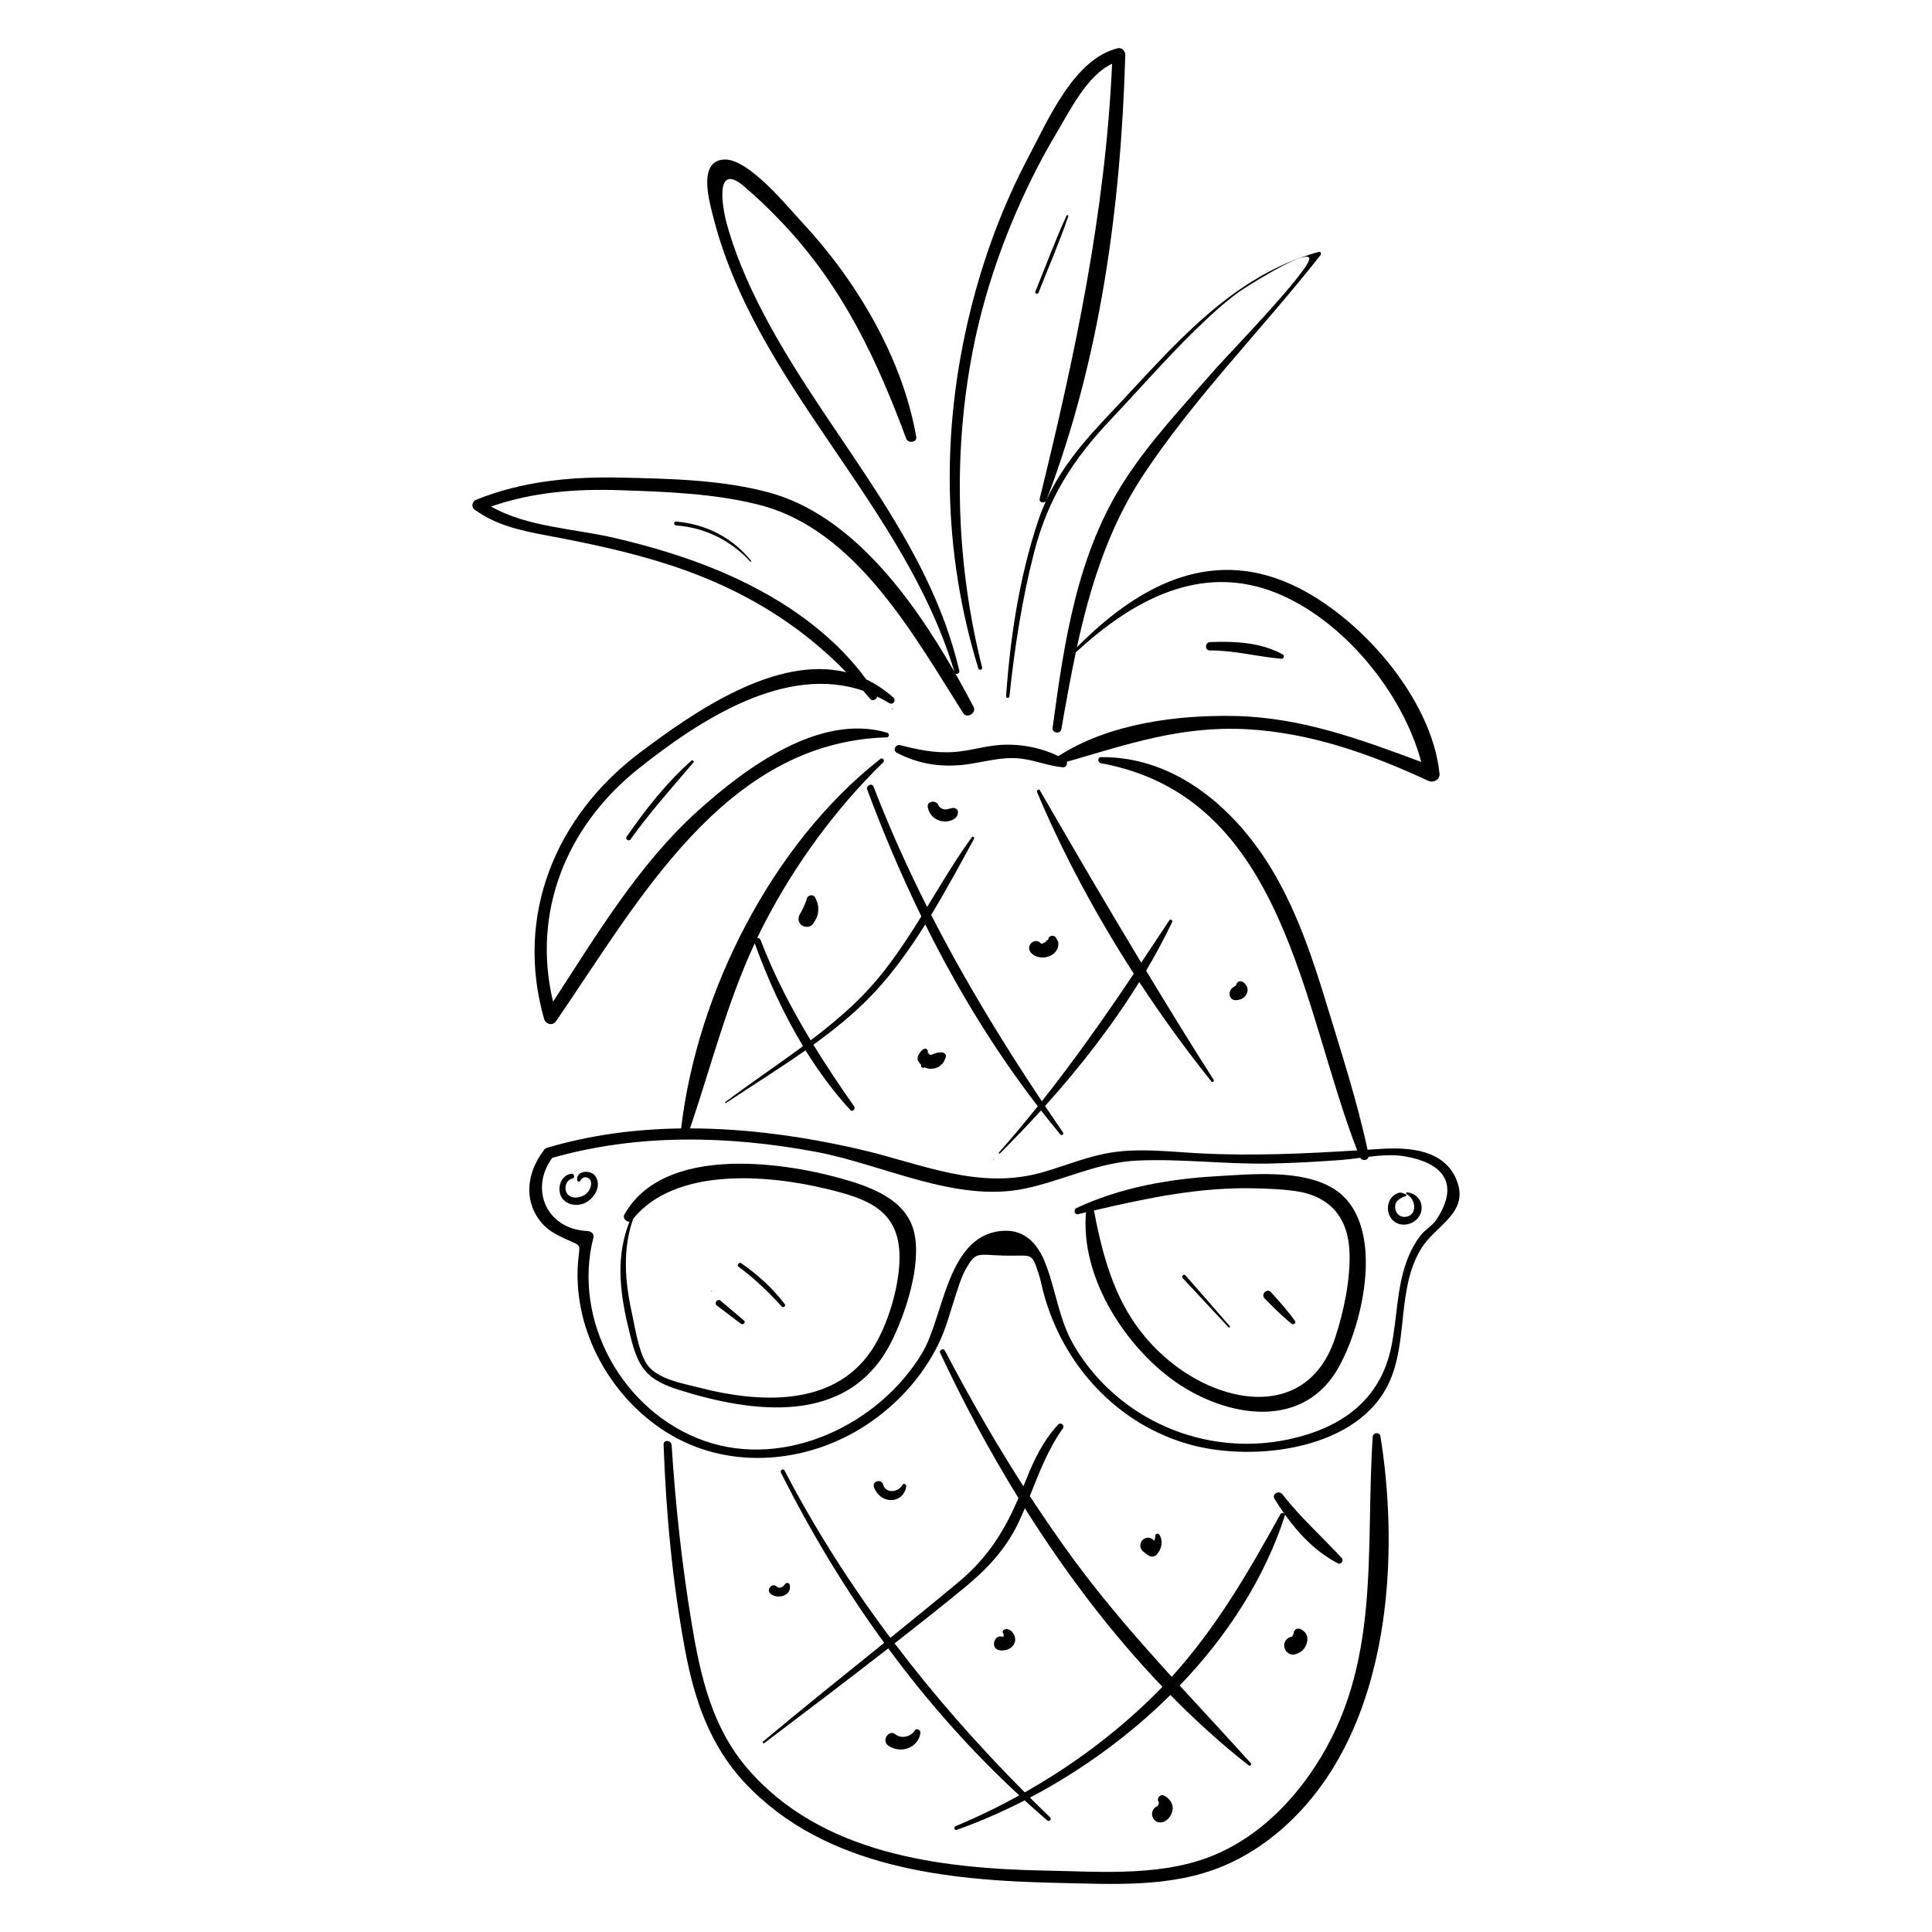 <?xml version="1.0" encoding="UTF-8"?>
<!-- Uploaded to: SVG Repo, www.svgrepo.com, Generator: SVG Repo Mixer Tools -->
<svg fill="#000000" width="800px" height="800px" version="1.1" viewBox="144 144 512 512" xmlns="http://www.w3.org/2000/svg">
 <g>
  <path d="m507.79 524.73c-2.043 30.43 2.441 60.508-15.371 87.547-6.234 9.461-14.473 17.676-24.824 22.531-14.27 6.695-31.211 5.207-46.539 4.918-28.125-0.535-59.594-4.414-79.059-27.16-9.359-10.938-12.387-24.465-14.691-38.312-2.602-15.648-4.309-31.465-5.316-47.293-0.086-1.344-2.184-1.52-2.133-0.133 0.648 18.227 2.344 36.398 5.68 54.344 2.449 13.188 6.559 25.41 15.906 35.352 21.207 22.559 53.617 25.844 82.805 26.461 14.637 0.309 30.043 1.348 43.855-4.43 11.418-4.777 20.941-13.535 27.75-23.773 16.707-25.125 18.609-61.207 13.98-90.172-0.184-1.156-1.965-1.035-2.043 0.121z"/>
  <path d="m380.42 332c0.121 0 0.105-0.188-0.016-0.188-0.117 0-0.105 0.188 0.016 0.188z"/>
  <path d="m322.16 293.94c17.875 5.914 33.285 15.02 46.125 28.215-18.605-4.555-40.156 10.34-54.695 21.289-22.332 16.82-33.234 43.102-25.406 70.555 0.406 1.434 2.254 1.953 3.164 0.633 21.621-31.336 44.488-74.008 87.645-75.219 0.73-0.02 0.773-1.043 0.113-1.238-17.926-5.301-37.633 9.422-50.168 20.719-15.664 14.113-26.895 32.957-38.371 50.57-5.672-23.625 3.457-46.461 22.578-61.711 16.141-12.875 38.977-27.816 59.641-20.68 0.609 0.707 1.223 1.414 1.82 2.144 0.598 0.734 1.777 0.156 1.82-0.633 1.078 0.52 2.148 1.086 3.211 1.738 1.02 0.629 1.973-0.695 1.09-1.484-2.297-2.055-4.695-3.613-7.164-4.785-9.719-13.289-24.219-22.613-39.289-28.898-8.812-3.676-18.008-6.379-27.289-8.57-10.434-2.465-23.312-2.879-32.848-8.348 11.047-3.84 22.449-4.723 34.16-4.328 12.188 0.406 25.219 0.863 37.047 3.918 25.516 6.586 40.762 34.418 53.926 55.18 0.973 1.535 3.59-0.062 2.742-1.676-1.5-2.859-3.113-5.836-4.836-8.863 0.422 0.336 1.199-0.066 1.043-0.738-8.047-34.578-33.246-60.688-49.977-91.07-4.758-8.637-8.941-17.68-11.598-27.203-1.32-4.738-3.231-16.688 4.555-10.055 3.738 3.184 7.273 6.598 10.621 10.184 15.648 16.762 24.453 35.469 32.332 56.633 0.508 1.363 2.934 1.09 2.656-0.492-3.664-20.957-15.934-41.477-30.258-56.824-3.781-4.051-14.074-16.805-20.504-16.625-7.039 0.199-4.195 10.508-3.262 14.309 11.133 45.352 50.844 76.824 64.133 121.44-11.297-19.754-27.363-41.555-48.984-47.469-12.555-3.434-26.387-3.691-39.324-3.988-13.188-0.301-26.141 0.922-38.457 5.875-1.031 0.414-1.336 1.922-0.383 2.609 5.707 4.102 11.961 5.5 18.77 6.777 11.348 2.125 22.641 4.481 33.621 8.113z"/>
  <path d="m404.27 320.86c-6.699-26.512-7.769-54.855-2.883-81.766 2.504-13.785 6.777-27.207 12.422-40.023 2.984-6.773 6.332-13.375 10.129-19.73 3.527-5.906 8.105-15.344 14.777-18.449-1.75 39.25-9.805 77.219-19.188 115.28-0.238 0.965 1.203 1.336 1.68 0.586-0.746 1.648-1.449 3.348-2.051 5.148-4.996 14.949-7.434 30.922-8.531 46.598-0.039 0.574 0.824 0.582 0.883 0.023 1.367-12.82 3.324-25.629 6.535-38.129 3.703-14.414 10.312-24.645 20.391-35.297 7.371-7.789 14.418-15.895 22.086-23.398 3.738-3.656 7.566-7.242 11.793-10.336 1.211-0.887 17.168-11.109 18.613-9.074 1.461 2.055-22.164 26.418-24.863 29.523-8.176 9.406-16.898 18.605-23.742 29.059-12.91 19.715-16.289 43.184-19.375 66.062-0.176 1.312 2.082 1.664 2.312 0.352 1.191-6.785 2.406-13.625 3.848-20.414 14.77-13.594 32.941-23.934 53.25-15.688 17.52 7.109 33.32 26.191 38.289 44.734-16.066-5.969-31.734-11.777-49.18-12.172-15.453-0.348-33.699 2.008-46.984 10.641-4.664-2.305-10.23-3.316-15.355-2.981-4.18 0.273-8.18 1.613-12.367 1.887-5.019 0.324-9.367-0.582-14.203-1.828-1.152-0.297-2.094 1.367-0.926 1.988 5.844 3.109 12.023 3.981 18.574 3.113 4.926-0.652 9.387-2.152 14.469-1.516 3.816 0.477 7.164 1.926 10.973 2.285 0.809 0.078 1.285-0.789 1.062-1.449 16.098-4.66 30.25-9.574 47.641-8.641 16.953 0.91 32.914 6.582 48.184 13.684 1.305 0.605 3.125-0.301 2.961-1.891-2.039-20.066-21.25-41.949-39.207-50.129-22.211-10.121-41.363 0.984-56.898 16.625 3.481-16 8.348-31.648 17.461-45.457 13.723-20.793 31.73-38.918 47.109-58.484 0.289-0.367 0.043-0.988-0.488-0.844-23.648 6.539-38.656 25.305-54.887 42.414-7.004 7.383-13.098 14.32-17.211 23.242 14.305-37.5 19.691-77.875 20.84-117.8 0.031-1.023-0.855-2.086-1.98-1.82-11.578 2.777-18.484 18.996-23.531 28.527-6.945 13.105-12.129 27.07-15.645 41.477-7.676 31.449-7.281 63.363 2.211 94.348 0.203 0.637 1.168 0.375 1.004-0.273z"/>
  <path d="m530.09 456.93c-3.223-8.352-12.75-8.945-20.324-8.453-1.121 0.074-2.234 0.145-3.352 0.215-2.793-13.047-7-25.902-10.875-38.656-3.598-11.848-7.562-23.676-13.793-34.438-9.637-16.645-25.832-31.164-45.988-30.949-0.941 0.012-0.906 1.449-0.039 1.605 48.773 8.887 53.191 64.656 67.957 102.61-13.922 0.871-27.699 1.508-41.711 0.785-7.664-0.395-15.43-1.402-23.078-0.273-6.262 0.926-12.098 3.375-18.129 5.16-17.297 5.117-32.406-2.152-49.109-5.988-14.578-3.348-29.719-5.488-44.789-5.508 5.625-16.539 9.777-33.184 17.148-49.051 3.43 9.453 7.609 18.664 12.805 27.242-6.898 5.113-14.086 9.91-20.633 14.859-0.152 0.117 0.02 0.34 0.18 0.234 6.887-4.574 14.156-9.09 21.109-13.984 3.473 5.602 7.391 10.918 11.867 15.824 0.543 0.594 1.484-0.285 1.039-0.922-3.785-5.402-7.422-10.832-10.828-16.379 5.121-3.703 10.027-7.641 14.402-12.02 5.711-5.719 10.715-12.617 15.262-19.855 8.414 16.969 18.277 33.211 29.816 48.184-3.32 4.141-6.727 8.238-10.301 12.25-0.137 0.156 0.109 0.406 0.262 0.258 3.691-3.68 7.332-7.488 10.895-11.398 1.68 2.156 3.383 4.293 5.137 6.391 0.316 0.379 0.996-0.102 0.707-0.52-1.613-2.344-3.203-4.695-4.781-7.051 9.188-10.211 17.754-21.188 24.965-32.855 6.012 9.16 12.43 17.996 19.129 26.371 0.258 0.32 0.828-0.059 0.602-0.414-6.117-9.609-12.047-19.266-17.91-28.957 2.488-4.203 4.797-8.492 6.887-12.863 0.242-0.504-0.43-0.953-0.75-0.469-2.477 3.754-4.949 7.481-7.43 11.195-9.094-15.082-17.988-30.262-26.824-45.605-0.289-0.504-0.992-0.09-0.777 0.426 6.957 16.496 15.719 32.738 25.637 48.109-7.773 11.566-15.711 22.891-24.375 33.805-10.695-16.02-20.617-32.359-29.328-49.387 4.09-6.731 7.816-13.66 11.352-20.141 0.227-0.414-0.336-0.797-0.613-0.406-4.223 5.852-7.973 12.172-11.809 18.441-5.207-10.332-9.977-20.914-14.188-31.848-0.426-1.109-2.094-0.355-1.684 0.754 4.227 11.383 8.992 22.625 14.336 33.586-4.074 6.578-8.32 13.016-13.406 18.688-4.648 5.18-10.152 9.797-15.918 14.168-5.121-8.461-9.688-17.211-13.293-26.613-0.168-0.438-0.535-0.566-0.887-0.504 0.609-1.273 1.234-2.539 1.887-3.801 8.141-15.688 18.859-30.441 31.539-42.777 0.469-0.457-0.207-1.324-0.742-0.906-28.656 22.441-48.598 61.711-52.836 97.949-12.039 0.164-24.012 1.711-35.598 5.152-0.008 0.004-0.012 0.008-0.023 0.012-0.078 0.031-0.148 0.07-0.223 0.117-0.309 0.156-0.527 0.375-0.625 0.645-4.125 5.363-5.379 12.559-1.121 18.348 1.906 2.59 4.434 3.898 7.289 5.168 4.391 1.949 3.309 1.031 2.941 6.551-1.203 18.133 9.223 36.258 24.785 45.312 16.074 9.355 36.441 7.328 51.691-2.746 8.047-5.312 14.789-12.68 19.047-21.355 2.094-4.262 3.168-8.715 4.656-13.195 0.699-2.106 1.379-4.438 2.441-6.387 2.863-5.242 3.176-4.094 10.215-3.918 7.629 0.188 7.285-1.133 9.227 4.66 0.566 1.695 0.867 3.465 1.332 5.188 5.16 19.23 19.68 35.078 39.145 40.316 16.973 4.566 44.754 1.301 52.699-17.094 4.785-11.086 1.812-24.664 8.363-35.105 3.797-6.039 12.609-9.305 9.34-17.789zm-5.43 10.309c-0.984 1.504-2.996 2.652-4.144 4.109-1.609 2.039-2.797 4.363-3.699 6.797-2.68 7.234-2.562 15.219-4.094 22.711-2.934 14.348-13.434 21.66-27.281 24.602-22.148 4.711-45.117-5.199-56.695-24.664-4.367-7.344-4.871-15.332-8.09-22.922-1.859-4.391-5.184-7.832-10.281-7.707-15.391 0.371-16.145 22.551-21.902 32.246-11.281 18.996-36.227 31.012-57.773 23.445-21.57-7.578-35.102-31.75-29.441-53.91 0.262-1.02-0.711-1.68-1.574-1.715-10.754-0.406-15.469-11.043-9.344-19.375 22.754-6.488 46.785-5.922 69.895-1.605 17.738 3.316 37.031 13.547 55.27 9.762 10.199-2.117 19.301-6.965 29.91-7.449 11.652-0.531 23.418 1.023 35.109 0.789 6.277-0.125 12.547-0.473 18.809-0.938 1.68-0.125 3.41-0.352 5.16-0.578 0.602 0.93 1.965 0.711 2.191-0.273 3.254-0.391 6.523-0.645 9.605-0.121 9.258 1.582 15.07 6.551 8.371 16.797z"/>
  <path d="m366.95 456.32c-16.613-4.656-47.246-8.641-57.473 9.535-0.535 0.953 0.473 2.031 1.359 1.863-3.496 8.734-2.746 17.781-0.531 27.195 2.34 9.953 3.414 14.184 13.328 17.328 19.875 6.301 45.16 9.734 56.461-12.395 3.856-7.551 8.152-20.617 6.18-29.211-2.019-8.793-11.641-12.164-19.324-14.316zm7.977 45.594c-10.242 15.191-30.133 13.828-45.777 9.789-4.336-1.121-11.477-2.293-13.941-6.516-2.109-3.609-2.898-9.332-3.801-13.441-1.809-8.254-2.445-16.766 0.391-24.77 11.242-13.773 35.617-11.641 50.895-7.992 10.773 2.574 19.746 5.41 19.691 18.316-0.027 7.695-3.184 18.273-7.457 24.613z"/>
  <path d="m497.11 458.83c-8.41-4.984-21.578-3.656-30.906-3.106-12.719 0.746-25.367 3.019-36.949 8.426-0.816 0.383-0.547 1.852 0.43 1.625 0.707-0.164 1.406-0.328 2.113-0.492-1.449 16.574 9.441 34.109 22.195 43.82 13.094 9.973 34.262 14.664 44.27-1.926 7.078-11.738 13.52-39.652-1.152-48.348zm0.773 39.539c-7.047 21.656-29.422 18.418-44.141 6.168-12.738-10.605-16.852-24.172-19.84-39.75 14.148-3.289 28.043-6.231 42.754-5.867 3.418 0.086 6.898 0.215 10.297 0.668 9.484 1.266 14.359 7.039 14.684 16.355 0.254 7.195-1.516 15.547-3.754 22.426z"/>
  <path d="m346.57 605.92c10.98-8.293 21.957-16.617 32.824-25.086 10.328 14.016 21.879 27.102 34.723 38.965-5.465 3.008-11.078 5.75-16.848 8.137-0.598 0.246-0.363 1.223 0.273 0.996 6.043-2.148 12.074-4.769 17.996-7.809 1.969 1.789 3.957 3.555 5.984 5.289 0.535 0.457 1.289-0.293 0.77-0.793-1.797-1.73-3.578-3.477-5.344-5.234 13.426-7.062 26.227-16.297 37.219-27.195 6.606 6.727 13.523 13.012 20.773 18.664 0.371 0.289 0.816-0.285 0.516-0.617-6.234-6.93-12.57-13.711-18.828-20.551 12.531-13.043 22.465-28.309 27.863-44.988 0.051-0.16 0.031-0.297-0.031-0.414 3.754 5.269 8.352 10.051 14.113 13.023 0.777 0.402 1.617-0.727 1.031-1.367-5.219-5.691-10.965-10.773-15.723-16.906-0.926-1.195-2.945-0.145-2.098 1.234 0.816 1.328 1.699 2.641 2.617 3.93-0.25-0.309-0.84-0.359-1.074 0.066-8.516 15.461-17.043 30.141-28.805 43.109-9.031-9.93-17.855-20.027-25.887-30.945-4.074-5.539-7.961-11.203-11.719-16.953 2.481-6.18 4.785-12.355 8.746-17.91 0.609-0.855-0.559-1.777-1.266-1.012-4.102 4.453-6.527 9.637-8.727 15.219-0.148 0.379-0.305 0.73-0.453 1.105-7.492-11.664-14.391-23.707-20.828-35.992-0.363-0.695-1.574-0.094-1.238 0.629 6 12.832 12.949 25.848 20.762 38.512-3.766 8.703-8.121 15.766-15.859 22.219-5.981 4.992-12.031 9.902-18.09 14.801-10.473-13.977-19.91-28.73-28.059-44.355-0.332-0.633-1.262-0.059-0.945 0.57 7.918 15.777 17.023 30.91 27.355 45.113-10.734 8.664-21.504 17.285-32.078 26.141-0.254 0.223 0.066 0.605 0.332 0.406zm52.926-41.09c6.164-5.051 11.172-10.398 14.574-17.676 0.535-1.145 1.039-2.301 1.527-3.457 10.629 16.898 22.824 33.082 36.461 47.32-0.941 0.98-1.898 1.953-2.883 2.91-10.059 9.809-21.406 18.184-33.609 25.062-12.379-12.43-23.949-25.566-34.484-39.477 6.188-4.836 12.344-9.707 18.414-14.684z"/>
  <path d="m407.34 451.45c0.121 0 0.105-0.188-0.016-0.188-0.117 0-0.105 0.188 0.016 0.188z"/>
  <path d="m332.59 486.29c0.121 0 0.105-0.188-0.016-0.188-0.121 0-0.105 0.188 0.016 0.188z"/>
  <path d="m340.41 478.75c-0.543-0.379-1.227 0.547-0.688 0.945 4.176 3.086 7.969 6.711 11.453 10.559 0.387 0.426 1.168-0.156 0.809-0.625-3.269-4.305-7.141-7.793-11.574-10.879z"/>
  <path d="m334.97 488.71c-0.797-0.676-1.848 0.637-1.012 1.266 2.129 1.609 4.262 3.219 6.391 4.828 0.594 0.445 1.398-0.359 0.809-0.855-2.059-1.75-4.121-3.496-6.188-5.238z"/>
  <path d="m458.17 482c-0.438-0.5-1.184 0.242-0.73 0.73 4.039 4.336 8.07 8.68 12.125 13 0.191 0.207 0.535-0.059 0.344-0.277-3.894-4.5-7.82-8.973-11.738-13.453z"/>
  <path d="m480.8 486.43c-1.016-1.121-2.754 0.57-1.68 1.656 2.301 2.336 4.586 4.66 7.152 6.711 0.488 0.391 1.32-0.16 0.906-0.742-1.934-2.715-4.144-5.16-6.379-7.625z"/>
  <path d="m296.96 456.8c0.051 0.371 0.637 0.449 0.805 0.129 0.391-0.742 1.055-1.148 1.906-0.848 0.992 0.352 1.109 1.465 0.883 2.363-0.426 1.684-2 2.766-3.68 2.918-1.434 0.129-2.75-0.551-2.977-2.062-0.199-1.324 0.438-2.695 1.812-2.973 0.727-0.148 0.492-1.391-0.25-1.289-2.453 0.336-3.633 2.961-3.051 5.223 0.723 2.797 3.945 3.644 6.398 2.633 2.586-1.066 4.812-4.609 2.949-7.238-1.242-1.754-5.168-1.5-4.797 1.145z"/>
  <path d="m516.92 459.99c-0.305-0.027-0.367 0.371-0.117 0.5 2.527 1.27 2.914 5.848-0.559 6.004-1.355 0.062-2.375-1.016-2.508-2.328-0.066-0.637 0.078-1.309 0.469-1.82 0.316-0.414 1.629-1.27 2.172-1.293 0.301-0.016 0.477-0.465 0.125-0.57-0.793-0.242-1.098-0.609-1.926-0.332-0.578 0.191-1.117 0.52-1.551 0.949-0.785 0.785-1.188 1.875-1.211 2.977-0.051 2.473 1.75 4.504 4.273 4.465 2.328-0.035 4.512-1.789 4.656-4.18 0.145-2.34-1.539-4.168-3.824-4.371z"/>
  <path d="m323.16 282.22c-0.66-0.055-0.66 0.984 0 1.031 7.613 0.531 14.508 3.977 19.672 9.57 0.125 0.137 0.355-0.027 0.234-0.18-5.008-6.207-11.977-9.754-19.906-10.422z"/>
  <path d="m327.22 345.58c-6.656 5.918-12.133 12.906-17.191 20.199-0.402 0.578 0.598 1.293 1.016 0.719 5.156-7.164 10.996-13.742 16.73-20.441 0.277-0.324-0.25-0.746-0.555-0.477z"/>
  <path d="m483.48 318.58c0.664 0.062 1.105-0.793 0.434-1.164-5.797-3.199-12.691-3.508-19.199-3.258-1.402 0.055-1.543 2.211-0.105 2.211 6.457-0.008 12.5 1.621 18.871 2.211z"/>
  <path d="m419.22 221.55c2.644-6.715 5.531-13.387 7.891-20.207 0.109-0.316-0.344-0.484-0.48-0.184-3.004 6.586-5.527 13.426-8.254 20.133-0.215 0.527 0.637 0.785 0.844 0.258z"/>
  <path d="m380.54 541.52c1.941-0.16 3.356-1.691 3.625-3.586 0.082-0.586-0.684-0.992-1.016-0.41-1.148 1.996-4.379 2.379-5.137-0.148-0.465-1.547-2.93-0.84-2.41 0.684 0.715 2.106 2.656 3.652 4.938 3.461z"/>
  <path d="m353.26 563.95c-0.164-0.633-1.012-0.551-1.289-0.078-0.383 0.652-1.488 1.285-2.106 0.613-1.086-1.18-2.93 0.699-1.738 1.809 1.836 1.703 5.898 0.574 5.133-2.344z"/>
  <path d="m410.39 575.76c-0.395 0.062-0.832 0.488-0.613 0.93 0.164 0.328 0.352 0.68 0.117 0.996-0.301 0.406-0.055 0.102-0.148 0.066-2.258-0.762-3.356 2.981-1.051 3.535 1.664 0.398 3.621-0.305 4.223-2.035 0.531-1.512-0.773-3.766-2.527-3.492z"/>
  <path d="m386.41 602.6c-1.016 1.656-3.598 2.293-5.109 1.023-1.703-1.43-3.812 1.629-1.918 2.973 3.215 2.281 8.008 0.676 8.539-3.356 0.102-0.777-1.047-1.402-1.512-0.641z"/>
  <path d="m450.5 556.05c1.324-1.48 1.848-3.57 0.738-5.344-0.305-0.488-1.125-0.262-1.09 0.328 0.023 0.434-0.07 0.898-0.289 1.277-0.723-0.914-2.055-1.082-2.953-0.309-0.906 0.785-0.988 2.289-0.027 3.094 0.477 0.398 0.945 0.801 1.477 1.121 0.613 0.375 1.625 0.414 2.144-0.168z"/>
  <path d="m389.03 426.84c0.426 0.219 0.891 0.375 1.414 0.395 0.723 0.023 1.535-0.109 2.18-0.445 0.371-0.191 0.715-0.516 1.02-0.812 0.586-0.562 0.66-1.004 0.961-1.711 0.336-0.785-0.496-1.508-1.234-1.383-0.414 0.07-0.793 0.016-1.199 0.148-0.191 0.066-0.379 0.145-0.574 0.207-0.324 0.105-0.707 0.301-1.047 0.34-0.031 0.004-0.027 0.008-0.016 0.016-0.012-0.004-0.008 0-0.023-0.004-0.172-0.031 0.043 0.02-0.086-0.09-0.172-0.148-0.332-0.324-0.52-0.457-0.023-0.023-0.055-0.031-0.082-0.051 0.297-0.543-0.258-1.312-0.891-1.043-0.711 0.305-1.078 0.895-1.48 1.547-0.312 0.508-0.406 1.223-0.09 1.762 0.219 0.371 0.492 0.684 0.785 0.969-0.273 0.59 0.52 1.027 0.883 0.613z"/>
  <path d="m394.11 358.46c-0.598-0.148-1.223-0.527-1.453-1.113-0.562-1.434-3.117-1.059-2.785 0.598 0.402 2.012 1.82 3.367 3.852 3.707 1.688 0.281 4.41-0.512 4.113-2.68-0.066-0.477-0.535-0.801-0.98-0.848-0.938-0.102-1.793 0.57-2.746 0.336z"/>
  <path d="m419.89 394.05c-0.02-0.023-0.035-0.043-0.078-0.09-1.605-1.699-4.117 0.688-2.641 2.469 2.059 2.477 7.195 1.309 7.312-2.164 0.008-0.289-0.02-0.59-0.141-0.855-0.059-0.094-0.117-0.184-0.176-0.277-0.012-0.027-0.031-0.078-0.086-0.195-0.176-0.406-0.414-0.781-0.871-0.906-0.461-0.129-0.953 0.039-1.246 0.41-0.152 0.195-0.137 0.543-0.258 0.699-0.074-0.004-0.148-0.008-0.223-0.016-0.098 0.117-0.199 0.238-0.297 0.355-0.195 0.215-0.102 0.141-0.332 0.273-0.113 0.066-0.234 0.129-0.352 0.191-0.062 0.031-0.086 0.043-0.105 0.055 0.02-0.012 0.035-0.023-0.039 0.008-0.266 0.105-0.207 0.098-0.457 0.059 0.02-0.008 0.016-0.012-0.012-0.016zm-0.059-0.004h-0.004 0.004z"/>
  <path d="m471.52 409.06c1.09-0.043 2.164-0.449 2.731-1.445 0.723-1.27 0.371-2.324-0.68-3.262-0.641-0.574-1.941-0.336-1.914 0.699 0 0.043-0.934 0.57-0.438 0.438-1.883 0.496-1.84 3.656 0.301 3.57z"/>
  <path d="m486.79 576.93c-0.012 0.082-0.016 0.129-0.02 0.172-0.039 0.051-0.109 0.164-0.227 0.418 0.027-0.059-0.051 0.078-0.121 0.203-1.215 0.184-2.168 1.121-2.109 2.461 0.062 1.363 1.375 2.57 2.789 2.25 1.207-0.273 2.176-0.926 2.801-2.004 0.656-1.129 0.91-2.836-0.105-3.856-0.488-0.488-1.164-1.078-1.91-0.957-0.711 0.117-1 0.656-1.098 1.312z"/>
  <path d="m450.76 622.64c-0.02 0.008-0.031 0.012-0.059 0.023-1.273 0.477-1.754 2.039-1.109 3.184 0.707 1.258 2.144 1.402 3.297 0.699 1.016-0.621 1.688-1.793 1.855-2.957 0.238-1.648-0.941-3.156-2.402-3.801-0.906-0.398-1.848 0.852-1.332 1.645 0.266 0.41-0.07 0.883-0.223 1.195-0.004 0-0.004 0-0.008 0.004 0.023-0.055 0.008-0.039-0.02 0.008zm-0.023 0.035c-0.023 0.039-0.047 0.074-0.051 0.066-0.008-0.02 0.016-0.043 0.051-0.066zm0.164-0.086c0.051-0.023 0.066-0.027 0 0zm-0.121 0.059c-0.004 0.012-0.012 0.023-0.016 0.031 0.008-0.02 0.008-0.016 0.012-0.031 0 0.004 0 0 0.004 0z"/>
  <path d="m357.85 382.09c-0.141 0.625-0.465 1.316-0.723 1.91-0.281 0.648-0.652 1.492-1.051 2.094-0.648 0.98-0.656 2.266 0.32 3.059 0.844 0.684 2.406 0.664 3.059-0.32 0.535-0.809 1.07-1.656 1.277-2.621 0.102-0.48 0.121-0.992 0.113-1.484-0.012-1.227-0.355-1.82-0.836-2.894-0.41-0.922-1.945-0.691-2.16 0.258z"/>
 </g>
</svg>